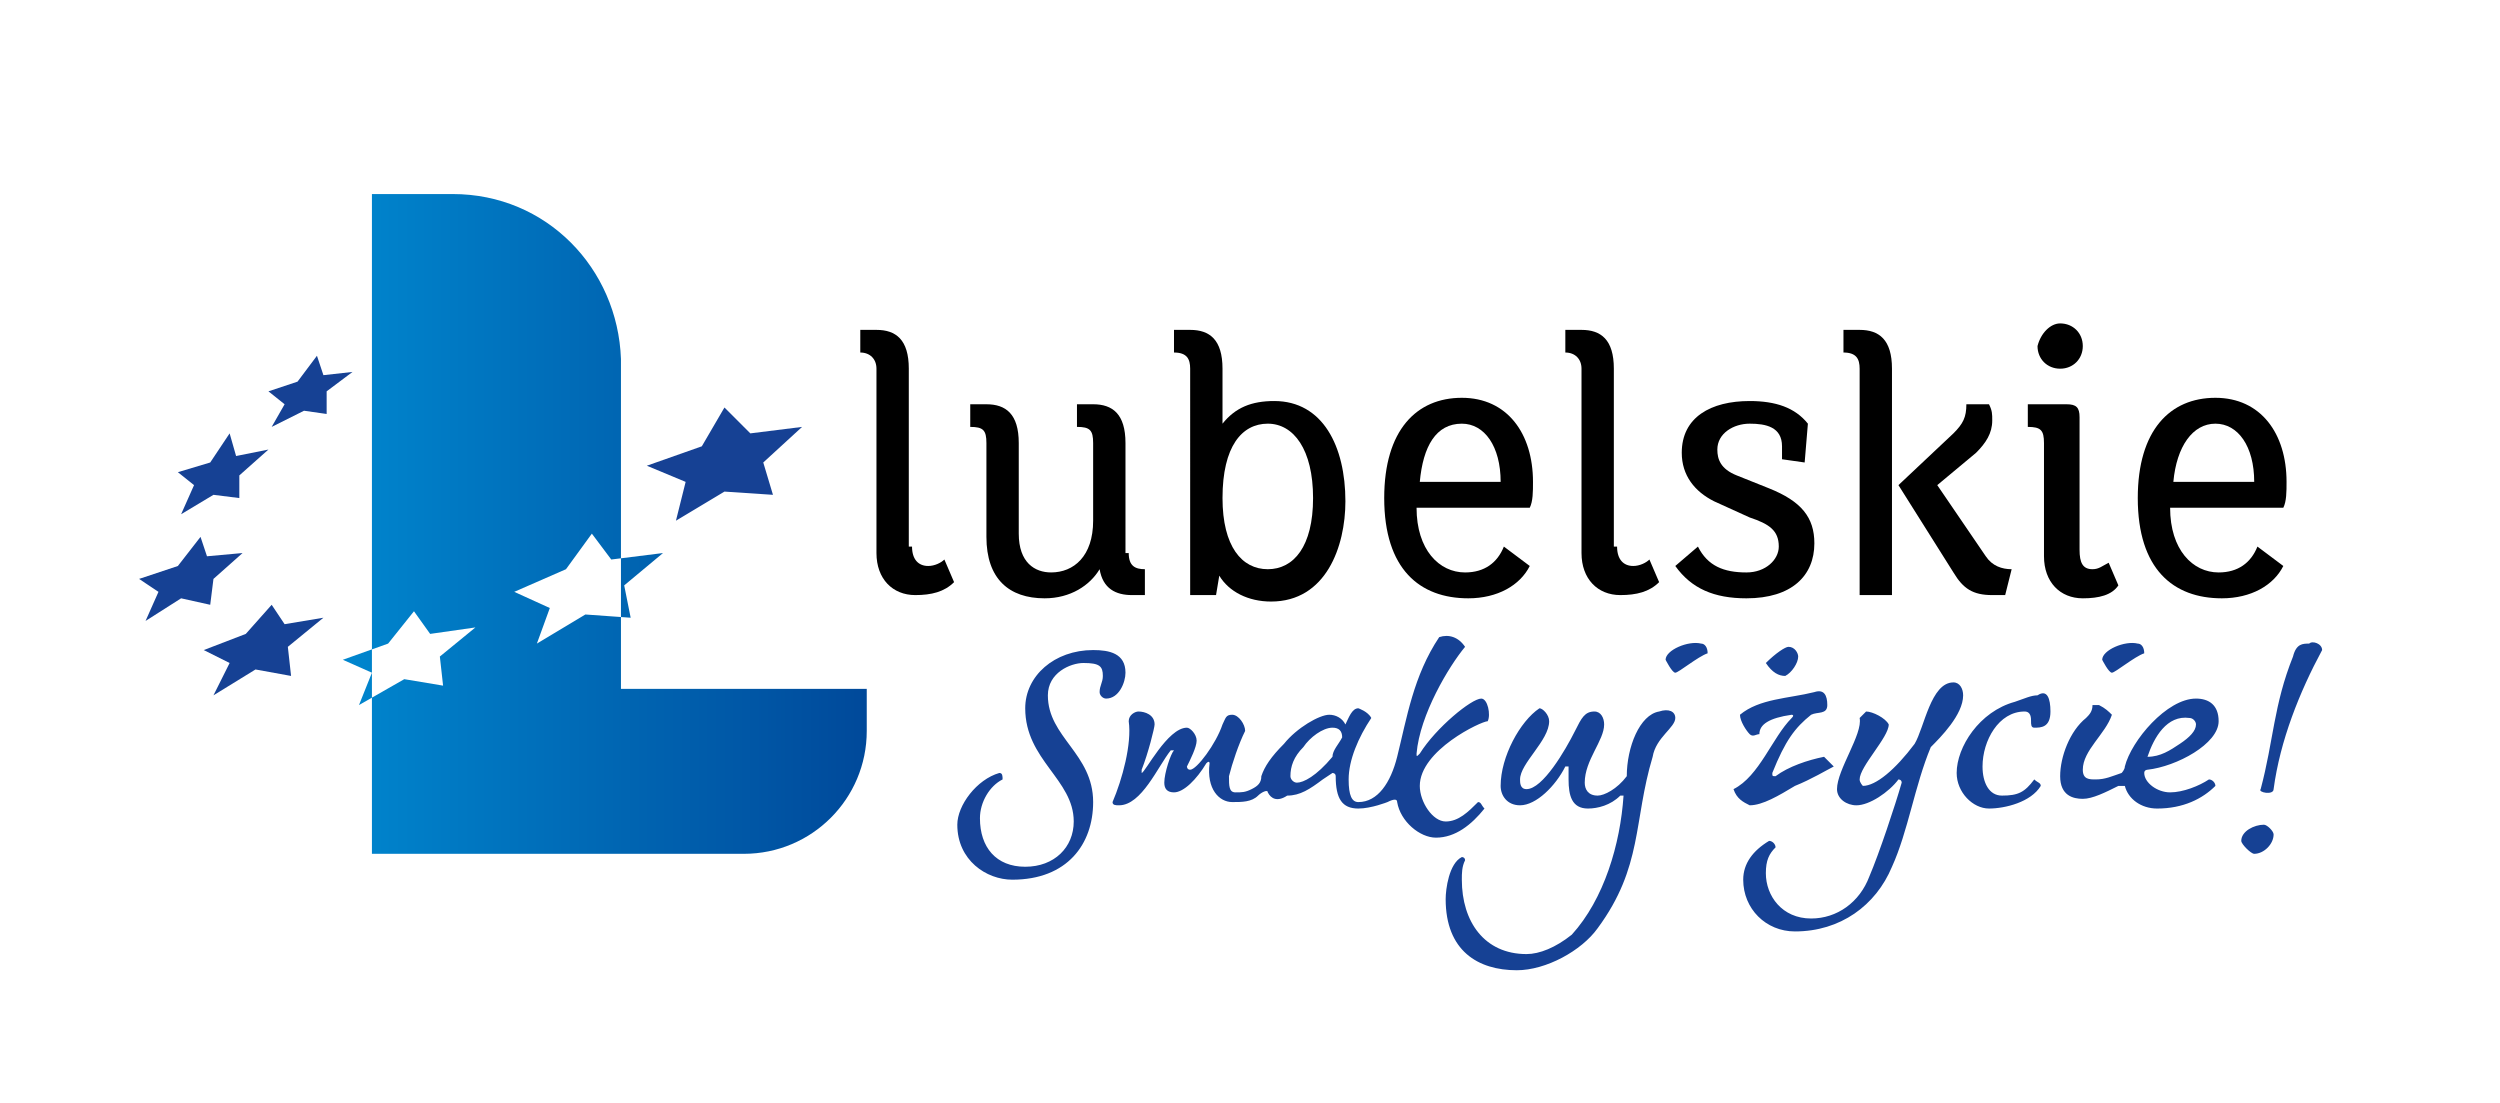 <?xml version="1.0" encoding="utf-8"?>
<!-- Generator: Adobe Illustrator 26.0.1, SVG Export Plug-In . SVG Version: 6.00 Build 0)  -->
<svg version="1.1" id="Warstwa_1" xmlns="http://www.w3.org/2000/svg" xmlns:xlink="http://www.w3.org/1999/xlink" x="0px" y="0px"
	 viewBox="0 0 77.3 34.1" style="enable-background:new 0 0 77.3 34.1;" xml:space="preserve">
<style type="text/css">
	.st0{fill:#164194;}
	.st1{fill:url(#SVGID_1_);}
</style>
<path d="M28.2,16.9c0,0.4,0.2,0.6,0.5,0.6c0.2,0,0.4-0.1,0.5-0.2l0.3,0.7c-0.3,0.3-0.7,0.4-1.2,0.4c-0.7,0-1.2-0.5-1.2-1.3v-5.7
	c0-0.3-0.2-0.5-0.5-0.5v-0.7h0.5c0.6,0,1,0.3,1,1.2V16.9z"/>
<path d="M34.9,17.1c0,0.4,0.2,0.5,0.5,0.5v0.8H35c-0.5,0-0.9-0.2-1-0.8l0,0c-0.3,0.5-0.9,0.9-1.7,0.9c-1.1,0-1.8-0.6-1.8-1.9v-2.9
	c0-0.4-0.1-0.5-0.5-0.5v-0.7h0.5c0.6,0,1,0.3,1,1.2v2.8c0,0.9,0.5,1.2,1,1.2c0.7,0,1.3-0.5,1.3-1.6v-2.4c0-0.4-0.1-0.5-0.5-0.5v-0.7
	h0.5c0.6,0,1,0.3,1,1.2V17.1z"/>
<path d="M36.8,11.4c0-0.3-0.1-0.5-0.5-0.5v-0.7h0.5c0.6,0,1,0.3,1,1.2V12c0,0.6,0,1.1,0,1.1l0,0c0.4-0.5,0.9-0.7,1.6-0.7
	c1.5,0,2.2,1.4,2.2,3.1c0,1.4-0.6,3.1-2.3,3.1c-0.7,0-1.3-0.3-1.6-0.8l0,0l-0.1,0.6h-0.8V11.4z M40.6,15.4c0-1.5-0.6-2.3-1.4-2.3
	c-0.8,0-1.4,0.7-1.4,2.3c0,1.5,0.6,2.2,1.4,2.2C40,17.6,40.6,16.9,40.6,15.4z"/>
<path d="M47.3,17.5c-0.3,0.6-1,1-1.9,1c-1.5,0-2.6-0.9-2.6-3.1c0-2.1,1-3.1,2.4-3.1c1.4,0,2.2,1.1,2.2,2.6c0,0.3,0,0.6-0.1,0.8h-3.5
	c0,1.3,0.7,2,1.5,2c0.6,0,1-0.3,1.2-0.8L47.3,17.5z M43.9,14.9h2.5c0-1.1-0.5-1.8-1.2-1.8C44.4,13.1,44,13.8,43.9,14.9z"/>
<path d="M50,16.9c0,0.4,0.2,0.6,0.5,0.6c0.2,0,0.4-0.1,0.5-0.2l0.3,0.7c-0.3,0.3-0.7,0.4-1.2,0.4c-0.7,0-1.2-0.5-1.2-1.3v-5.7
	c0-0.3-0.2-0.5-0.5-0.5v-0.7h0.5c0.6,0,1,0.3,1,1.2V16.9z"/>
<path d="M55.1,13.8c0-0.6-0.5-0.7-1-0.7c-0.5,0-1,0.3-1,0.8c0,0.3,0.1,0.6,0.6,0.8l1,0.4c1,0.4,1.4,0.9,1.4,1.7c0,1-0.7,1.7-2.1,1.7
	c-1,0-1.7-0.3-2.2-1l0.7-0.6c0.3,0.6,0.8,0.8,1.5,0.8c0.6,0,1-0.4,1-0.8c0-0.5-0.3-0.7-0.9-0.9l-1.1-0.5C52.4,15.2,52,14.7,52,14
	c0-1.1,0.9-1.6,2.1-1.6c0.8,0,1.4,0.2,1.8,0.7l-0.1,1.2l-0.7-0.1V13.8z"/>
<path d="M57.5,10.2c0.6,0,1,0.3,1,1.2v7h-1v-7c0-0.3-0.1-0.5-0.5-0.5v-0.7H57.5z M62,18.4h-0.4c-0.6,0-0.9-0.2-1.2-0.7l-1.7-2.7V15
	l1.7-1.6c0.3-0.3,0.4-0.5,0.4-0.9h0.7c0.1,0.2,0.1,0.3,0.1,0.5c0,0.4-0.2,0.7-0.5,1l-1.2,1l1.5,2.2c0.2,0.3,0.5,0.4,0.8,0.4L62,18.4
	z"/>
<path d="M62.7,13.2v-0.7h1.2c0.3,0,0.4,0.1,0.4,0.4v4.1c0,0.4,0.1,0.6,0.4,0.6c0.2,0,0.3-0.1,0.5-0.2l0.3,0.7
	c-0.2,0.3-0.6,0.4-1.1,0.4c-0.7,0-1.2-0.5-1.2-1.3v-3.5C63.2,13.3,63.1,13.2,62.7,13.2 M63.7,10c0.4,0,0.7,0.3,0.7,0.7
	c0,0.4-0.3,0.7-0.7,0.7c-0.4,0-0.7-0.3-0.7-0.7C63.1,10.3,63.4,10,63.7,10z"/>
<path d="M70.6,17.5c-0.3,0.6-1,1-1.9,1c-1.5,0-2.6-0.9-2.6-3.1c0-2.1,1-3.1,2.4-3.1c1.4,0,2.2,1.1,2.2,2.6c0,0.3,0,0.6-0.1,0.8h-3.5
	c0,1.3,0.7,2,1.5,2c0.6,0,1-0.3,1.2-0.8L70.6,17.5z M67.2,14.9h2.5c0-1.1-0.5-1.8-1.2-1.8C67.8,13.1,67.3,13.8,67.2,14.9z"/>
<path class="st0" d="M34.2,21.6c-0.1,0-0.2-0.1-0.2-0.2c0-0.2,0.1-0.3,0.1-0.5c0-0.3-0.1-0.4-0.6-0.4c-0.4,0-1.1,0.3-1.1,1
	c0,1.3,1.4,1.8,1.4,3.3c0,1.3-0.8,2.4-2.5,2.4c-0.8,0-1.7-0.6-1.7-1.7c0-0.6,0.6-1.4,1.3-1.6c0.1,0,0.1,0.1,0.1,0.2
	c-0.4,0.2-0.7,0.7-0.7,1.2c0,0.9,0.5,1.5,1.4,1.5c0.9,0,1.5-0.6,1.5-1.4c0-1.3-1.5-1.9-1.5-3.5c0-1,0.9-1.8,2.1-1.8
	c0.5,0,1,0.1,1,0.7C34.8,21.1,34.6,21.6,34.2,21.6 M39.2,24.5c0-0.1-0.2,0-0.3,0.1c-0.2,0.2-0.5,0.2-0.8,0.2c-0.4,0-0.8-0.4-0.7-1.2
	c0,0,0-0.1-0.1,0c-0.3,0.5-0.7,0.9-1,0.9c-0.2,0-0.3-0.1-0.3-0.3c0-0.3,0.2-0.9,0.3-1c0,0,0,0-0.1,0c-0.4,0.5-0.9,1.7-1.6,1.7
	c-0.1,0-0.2,0-0.2-0.1c0.3-0.7,0.6-1.8,0.5-2.5c0-0.2,0.2-0.3,0.3-0.3c0.2,0,0.5,0.1,0.5,0.4c0,0.1-0.2,0.9-0.4,1.4
	c0,0.1,0,0.1,0,0.1c0.1,0,0.8-1.4,1.4-1.4c0.1,0,0.3,0.2,0.3,0.4c0,0.2-0.2,0.6-0.3,0.8c0,0,0,0.1,0.1,0.1c0.2,0,0.8-0.8,1-1.4
	c0.1-0.2,0.1-0.3,0.3-0.3c0.2,0,0.4,0.3,0.4,0.5c-0.2,0.4-0.4,1-0.5,1.4c0,0.3,0,0.5,0.2,0.5c0.2,0,0.3,0,0.5-0.1
	c0.2-0.1,0.3-0.2,0.3-0.4c0.1-0.3,0.3-0.6,0.7-1c0.4-0.5,1.1-0.9,1.4-0.9c0.2,0,0.4,0.1,0.5,0.3c0.1-0.2,0.2-0.5,0.4-0.5
	c0,0,0.3,0.1,0.4,0.3c-0.4,0.6-0.7,1.3-0.7,1.9c0,0.5,0.1,0.7,0.3,0.7c0.6,0,1-0.6,1.2-1.4c0.3-1.2,0.5-2.5,1.3-3.7
	c0.3-0.1,0.6,0,0.8,0.3c-0.5,0.6-1.4,2.1-1.5,3.3c0,0.1,0,0.1,0.1,0c0.5-0.8,1.6-1.7,1.9-1.7c0.2,0,0.3,0.5,0.2,0.7
	c-0.2,0-2.1,0.9-2.1,2c0,0.5,0.4,1.1,0.8,1.1c0.4,0,0.7-0.3,1-0.6c0.1,0,0.1,0.1,0.2,0.2c-0.4,0.5-0.9,0.9-1.5,0.9
	c-0.5,0-1.1-0.5-1.2-1.1c0-0.1-0.1-0.1-0.3,0C42.9,24.8,42.4,25,42,25c-0.5,0-0.7-0.3-0.7-1c0-0.1-0.1-0.1-0.1-0.1l-0.3,0.2
	c-0.4,0.3-0.7,0.5-1.1,0.5C39.5,24.8,39.3,24.7,39.2,24.5z M41.5,22.8c0-0.2-0.1-0.3-0.3-0.3c-0.3,0-0.7,0.3-0.9,0.6
	c-0.3,0.3-0.4,0.6-0.4,0.9c0,0.1,0.1,0.2,0.2,0.2c0.2,0,0.6-0.2,1.1-0.8C41.2,23.2,41.4,23,41.5,22.8z M51.8,22.2
	c0,0.3-0.6,0.6-0.7,1.2c-0.6,2-0.3,3.4-1.7,5.3c-0.5,0.7-1.6,1.3-2.5,1.3c-1.2,0-2.2-0.6-2.2-2.2c0-0.3,0.1-1.1,0.5-1.3
	c0,0,0.1,0,0.1,0.1c-0.1,0.2-0.1,0.4-0.1,0.6c0,1.3,0.7,2.3,2,2.3c0.4,0,0.9-0.2,1.4-0.6c1-1.1,1.5-2.8,1.6-4.3c0,0,0,0-0.1,0
	c-0.3,0.3-0.7,0.4-1,0.4c-0.5,0-0.6-0.4-0.6-0.9c0-0.1,0-0.3,0-0.4c0,0-0.1,0-0.1,0c-0.3,0.6-0.9,1.2-1.4,1.2
	c-0.4,0-0.6-0.3-0.6-0.6c0-0.9,0.6-2,1.2-2.4c0.1,0,0.3,0.2,0.3,0.4c0,0.6-0.9,1.3-0.9,1.8c0,0.1,0,0.3,0.2,0.3
	c0.5,0,1.2-1.2,1.5-1.8c0.2-0.4,0.3-0.6,0.6-0.6c0.2,0,0.3,0.2,0.3,0.4c0,0.5-0.6,1.1-0.6,1.8c0,0.2,0.1,0.4,0.4,0.4
	c0.2,0,0.6-0.2,0.9-0.6c0-0.9,0.4-1.9,1-2C51.6,21.9,51.8,22,51.8,22.2z M52.8,20.2c-0.3,0.1-0.9,0.6-1,0.6c-0.1,0-0.3-0.4-0.3-0.4
	c0-0.3,0.7-0.6,1.1-0.5C52.7,19.9,52.8,20,52.8,20.2z M55.4,22.2c0.1-0.1,0-0.1,0-0.1c-0.7,0.1-1,0.3-1,0.6c-0.1,0-0.2,0.1-0.3,0
	c-0.1-0.1-0.3-0.4-0.3-0.6c0.6-0.5,1.5-0.5,2.3-0.7c0.3-0.1,0.4,0.1,0.4,0.4c0,0.3-0.3,0.2-0.5,0.3c-0.5,0.4-0.8,0.8-1.2,1.8
	c0,0.1,0,0.1,0.1,0.1c0.4-0.3,1-0.5,1.5-0.6c0.1,0.1,0.2,0.2,0.3,0.3c-0.2,0.1-0.7,0.4-1.2,0.6c-0.5,0.3-1,0.6-1.4,0.6
	c-0.2-0.1-0.4-0.2-0.5-0.5C54.4,24,54.8,22.8,55.4,22.2z M57.7,22c0.2,0,0.6,0.2,0.7,0.4c0,0.4-0.9,1.3-0.9,1.7
	c0,0.1,0.1,0.2,0.1,0.2c0.4,0,1-0.5,1.6-1.3c0.3-0.5,0.5-1.9,1.2-1.9c0.2,0,0.3,0.2,0.3,0.4c0,0.6-0.7,1.3-1,1.6
	c-0.5,1.2-0.7,2.6-1.2,3.7c-0.5,1.2-1.6,2-3,2c-0.9,0-1.6-0.7-1.6-1.6c0-0.5,0.3-0.9,0.8-1.2c0.1,0,0.2,0.1,0.2,0.2
	c-0.2,0.2-0.3,0.4-0.3,0.8c0,0.7,0.5,1.4,1.4,1.4c0.8,0,1.5-0.5,1.8-1.3c0.3-0.7,0.8-2.2,1-2.9c0-0.1-0.1-0.1-0.1-0.1
	c-0.3,0.4-0.9,0.8-1.3,0.8c-0.3,0-0.6-0.2-0.6-0.5c0-0.6,0.8-1.7,0.7-2.2L57.7,22z M54.6,20.5c0.3-0.3,0.6-0.5,0.7-0.5
	c0.2,0,0.3,0.2,0.3,0.3c0,0.2-0.2,0.5-0.4,0.6C55,20.9,54.8,20.8,54.6,20.5z M63.4,22c0,0.5-0.3,0.5-0.5,0.5c-0.1,0-0.1-0.1-0.1-0.2
	c0-0.1,0-0.3-0.2-0.3c-0.8,0-1.3,0.9-1.3,1.7c0,0.5,0.2,0.9,0.6,0.9c0.5,0,0.7-0.1,1-0.5c0.1,0.1,0.2,0.1,0.2,0.2
	c-0.3,0.5-1.1,0.7-1.6,0.7c-0.5,0-1-0.5-1-1.1c0-0.8,0.7-1.9,1.8-2.2c0.3-0.1,0.5-0.2,0.7-0.2C63.3,21.3,63.4,21.6,63.4,22z
	 M65.7,23.7c0.2-0.8,1.3-2.1,2.2-2.1c0.4,0,0.7,0.2,0.7,0.7c0,0.7-1.3,1.4-2.2,1.5c0,0-0.1,0-0.1,0.1c0,0.3,0.4,0.6,0.8,0.6
	c0.4,0,0.9-0.2,1.2-0.4c0.1,0,0.2,0.1,0.2,0.2c-0.4,0.4-1,0.7-1.8,0.7c-0.5,0-0.9-0.3-1-0.7c0,0-0.1,0-0.2,0
	c-0.4,0.2-0.8,0.4-1.1,0.4c-0.3,0-0.7-0.1-0.7-0.7c0-0.6,0.3-1.4,0.8-1.8c0.1-0.1,0.2-0.2,0.2-0.4l0.2,0c0.2,0.1,0.3,0.2,0.4,0.3
	c-0.2,0.6-0.9,1.1-0.9,1.7c0,0.3,0.2,0.3,0.4,0.3c0.3,0,0.5-0.1,0.8-0.2C65.6,23.9,65.7,23.8,65.7,23.7z M66.3,20.2
	c-0.3,0.1-0.9,0.6-1,0.6c-0.1,0-0.3-0.4-0.3-0.4c0-0.3,0.7-0.6,1.1-0.5C66.2,19.9,66.3,20,66.3,20.2z M66.4,23.4
	C66.4,23.4,66.5,23.4,66.4,23.4c0.4,0,0.7-0.2,1-0.4c0.3-0.2,0.5-0.4,0.5-0.6c0-0.1-0.1-0.2-0.2-0.2C67,22.1,66.6,22.8,66.4,23.4z
	 M70,25.5c0.1,0,0.3,0.2,0.3,0.3c0,0.3-0.3,0.6-0.6,0.6c-0.1,0-0.4-0.3-0.4-0.4C69.3,25.7,69.7,25.5,70,25.5z M71.8,20.1
	c-0.7,1.3-1.3,2.8-1.5,4.3c0,0.2-0.5,0.1-0.4,0c0.4-1.5,0.4-2.6,1-4.1c0.1-0.4,0.3-0.4,0.5-0.4C71.5,19.8,71.8,19.9,71.8,20.1z"/>
<linearGradient id="SVGID_1_" gradientUnits="userSpaceOnUse" x1="10.582" y1="16.242" x2="26.788" y2="16.242">
	<stop  offset="0" style="stop-color:#0086CE"/>
	<stop  offset="1" style="stop-color:#00499A"/>
</linearGradient>
<path class="st1" d="M12,19.9l0.8-1l0.5,0.7l1.4-0.2l-1.1,0.9l0.1,0.9L12.5,21l-1.4,0.8l0.4-1l-0.9-0.4L12,19.9z M26.8,22.6v-1.3
	h-7.6V11.1C19.1,8.3,16.9,6,14,6h-2.5v20.4l11.5,0C25.1,26.4,26.8,24.7,26.8,22.6z M17.5,17.6l0.8-1.1l0.6,0.8l1.6-0.2l-1.2,1l0.2,1
	l-1.4-0.1l-1.5,0.9l0.4-1.1l-1.1-0.5L17.5,17.6z"/>
<polygon class="st0" points="21.7,13.8 22.4,12.6 23.2,13.4 24.8,13.2 23.6,14.3 23.9,15.3 22.4,15.2 20.9,16.1 21.2,14.9 20,14.4 
	"/>
<path class="st0" d="M19.1,19l0.3,0L19.1,19z"/>
<polygon class="st0" points="5.5,17.5 6.2,16.6 6.4,17.2 7.5,17.1 6.6,17.9 6.5,18.7 5.6,18.5 4.5,19.2 4.9,18.3 4.3,17.9 "/>
<polygon class="st0" points="7.6,19.6 8.4,18.7 8.8,19.3 10,19.1 8.9,20 9,20.9 7.9,20.7 6.6,21.5 7.1,20.5 6.3,20.1 "/>
<polygon class="st0" points="9.2,11.8 9.8,11 10,11.6 10.9,11.5 10.1,12.1 10.1,12.8 9.4,12.7 8.4,13.2 8.8,12.5 8.3,12.1 "/>
<polygon class="st0" points="6.5,14.3 7.1,13.4 7.3,14.1 8.3,13.9 7.4,14.7 7.4,15.4 6.6,15.3 5.6,15.9 6,15 5.5,14.6 "/>
</svg>
